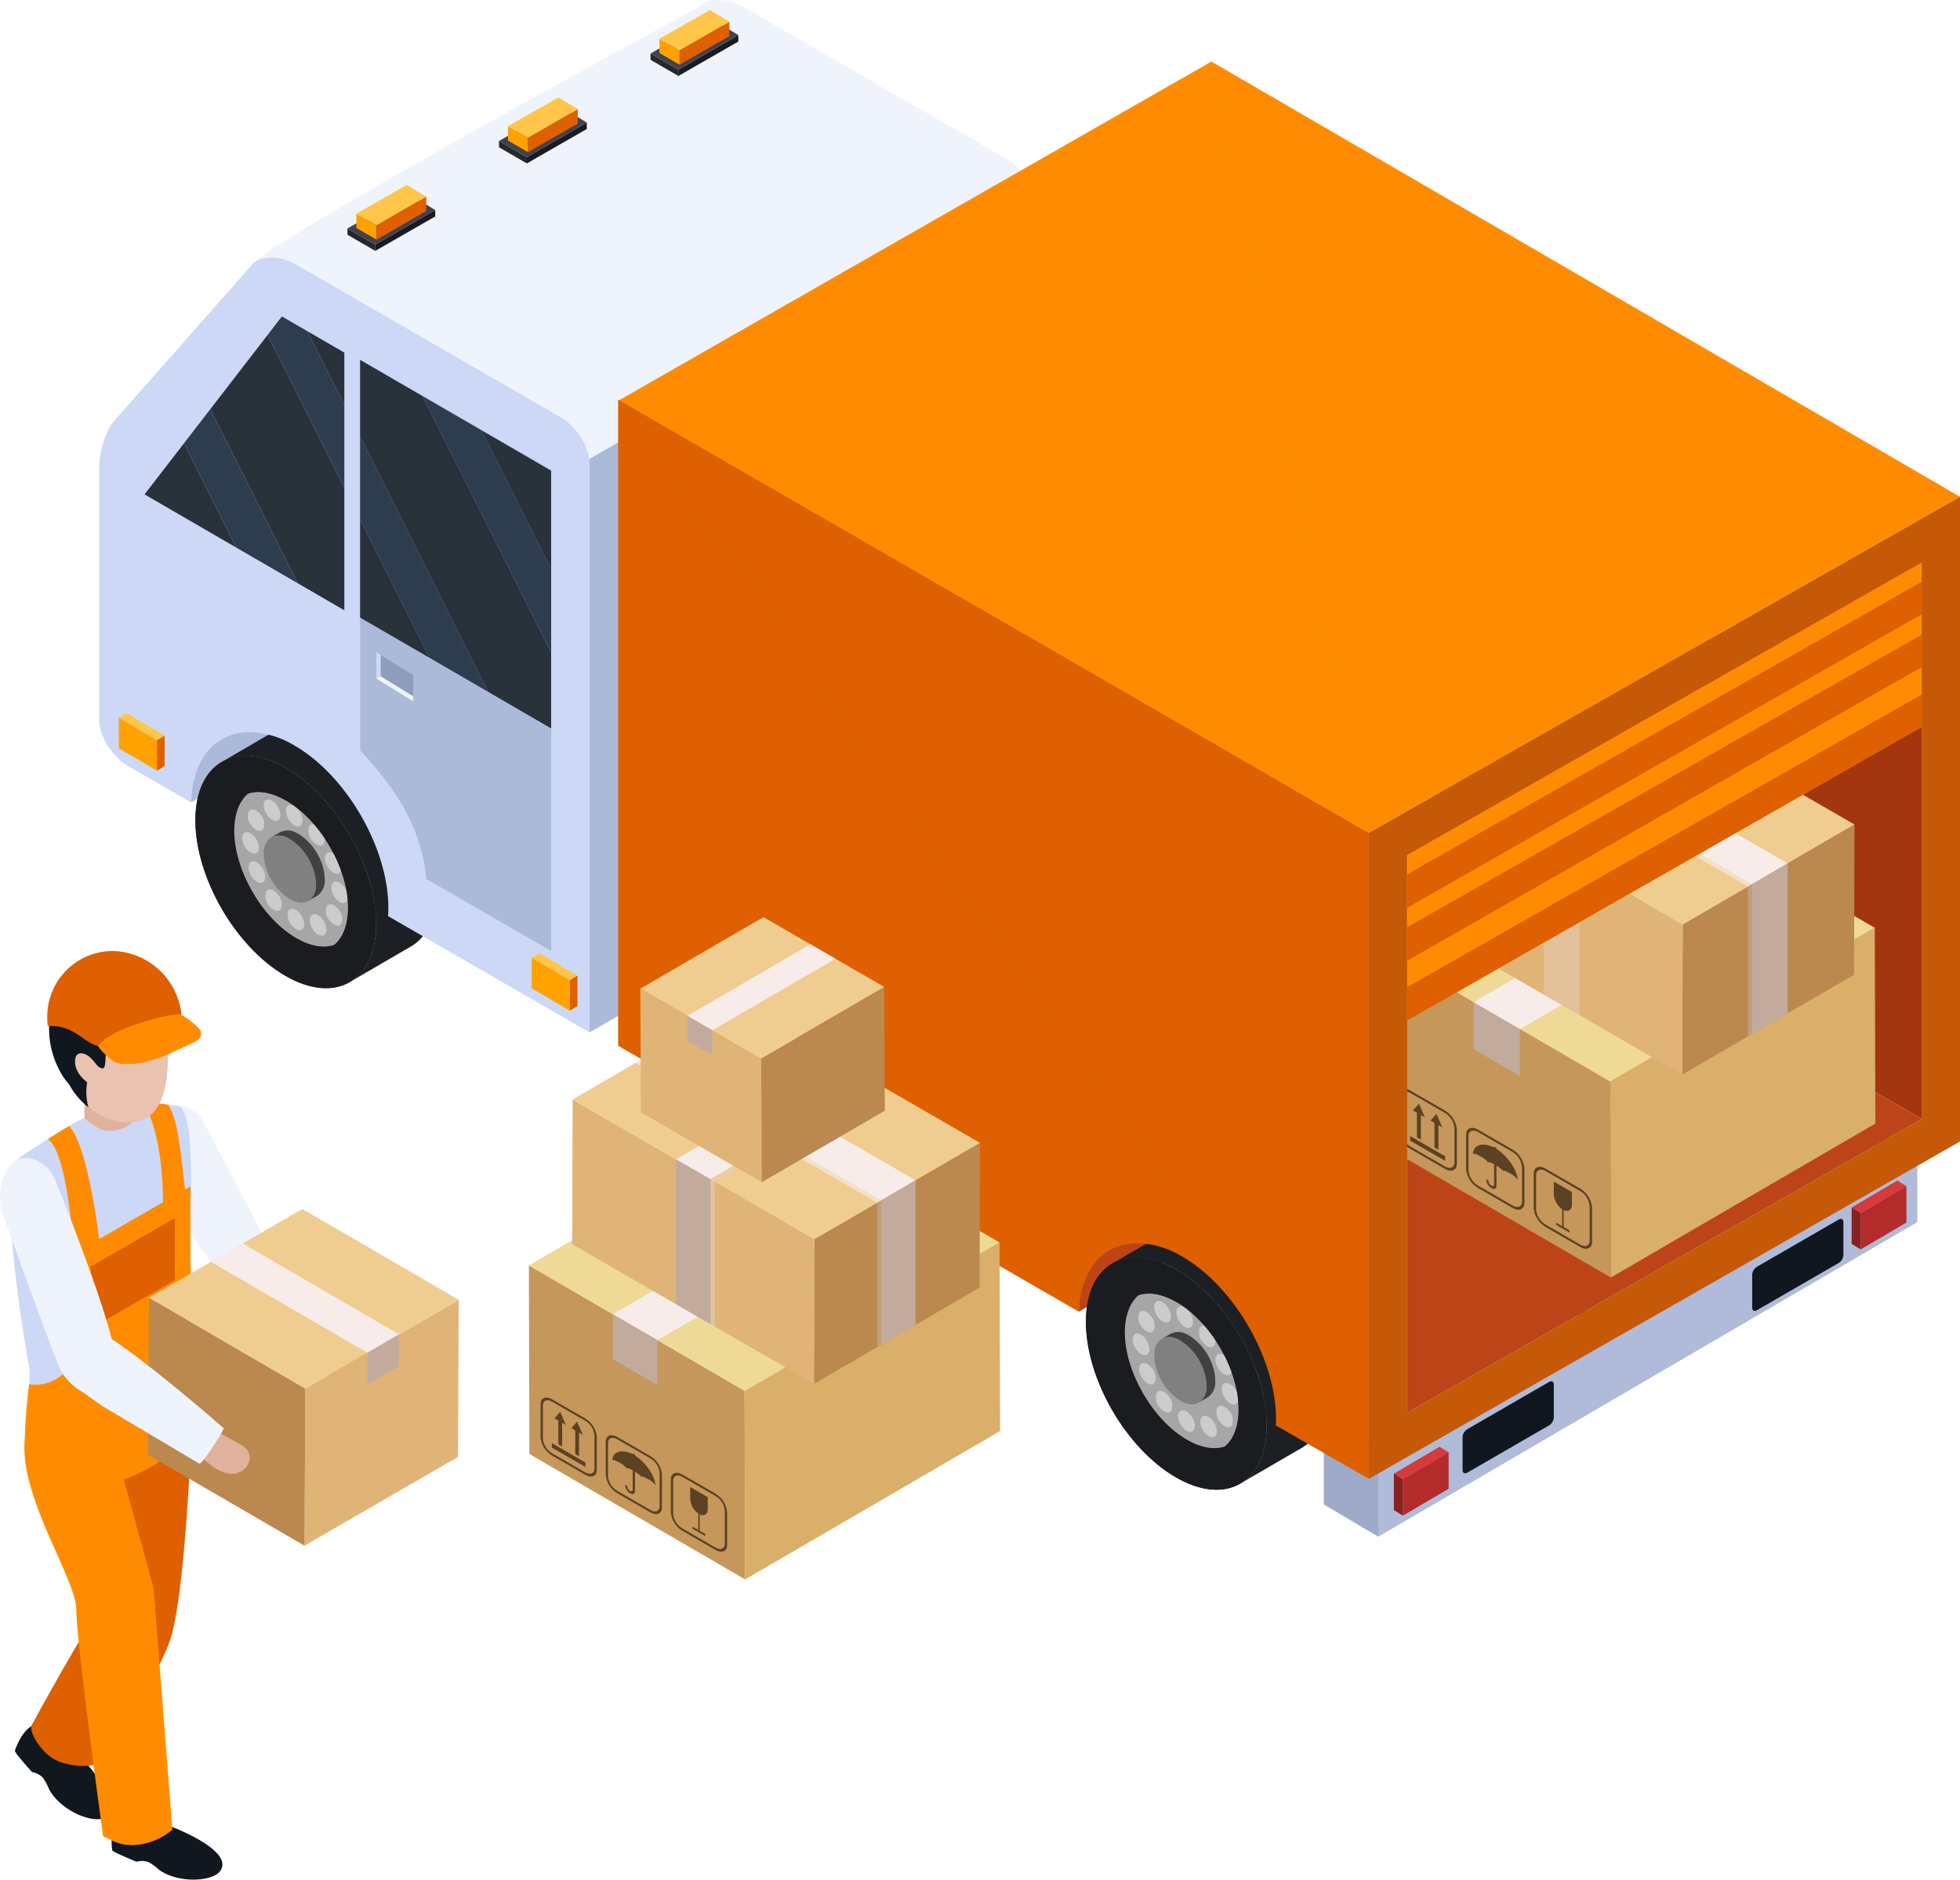<?xml version="1.0" encoding="UTF-8"?> <svg xmlns="http://www.w3.org/2000/svg" xmlns:xlink="http://www.w3.org/1999/xlink" id="service_04" width="320" height="306.88" viewBox="0 0 320 306.88"><defs><clipPath id="clip-path"><rect id="長方形_1993" data-name="長方形 1993" width="320" height="306.88" fill="none"></rect></clipPath><clipPath id="clip-path-3"><rect id="長方形_1951" data-name="長方形 1951" width="50.717" height="54.975" fill="none"></rect></clipPath><clipPath id="clip-path-5"><rect id="長方形_1947" data-name="長方形 1947" width="25.184" height="40.142" fill="none"></rect></clipPath><clipPath id="clip-path-6"><rect id="長方形_1948" data-name="長方形 1948" width="25.664" height="40.488" fill="none"></rect></clipPath><clipPath id="clip-path-7"><rect id="長方形_1949" data-name="長方形 1949" width="50.586" height="29.32" fill="none"></rect></clipPath><clipPath id="clip-path-8"><rect id="長方形_1956" data-name="長方形 1956" width="79.834" height="78.338" fill="none"></rect></clipPath><clipPath id="clip-path-10"><rect id="長方形_1952" data-name="長方形 1952" width="36.646" height="53.206" fill="none"></rect></clipPath><clipPath id="clip-path-11"><rect id="長方形_1953" data-name="長方形 1953" width="43.278" height="57.095" fill="none"></rect></clipPath><clipPath id="clip-path-12"><rect id="長方形_1954" data-name="長方形 1954" width="79.744" height="46.376" fill="none"></rect></clipPath><clipPath id="clip-path-13"><rect id="長方形_1961" data-name="長方形 1961" width="69.087" height="64.481" fill="none"></rect></clipPath><clipPath id="clip-path-15"><rect id="長方形_1957" data-name="長方形 1957" width="28.122" height="40.83" fill="none"></rect></clipPath><clipPath id="clip-path-16"><rect id="長方形_1958" data-name="長方形 1958" width="41.035" height="48.178" fill="none"></rect></clipPath><clipPath id="clip-path-17"><rect id="長方形_1959" data-name="長方形 1959" width="69.018" height="39.954" fill="none"></rect></clipPath><clipPath id="clip-path-18"><rect id="長方形_1962" data-name="長方形 1962" width="33.97" height="19.612" fill="none"></rect></clipPath><clipPath id="clip-path-19"><rect id="長方形_1963" data-name="長方形 1963" width="5.825" height="27.93" fill="none"></rect></clipPath><clipPath id="clip-path-20"><rect id="長方形_1964" data-name="長方形 1964" width="46.769" height="27.025" fill="none"></rect></clipPath><clipPath id="clip-path-21"><rect id="長方形_1965" data-name="長方形 1965" width="5.792" height="27.855" fill="none"></rect></clipPath><clipPath id="clip-path-22"><rect id="長方形_1970" data-name="長方形 1970" width="41.429" height="44.907" fill="none"></rect></clipPath><clipPath id="clip-path-24"><rect id="長方形_1966" data-name="長方形 1966" width="20.571" height="32.791" fill="none"></rect></clipPath><clipPath id="clip-path-25"><rect id="長方形_1967" data-name="長方形 1967" width="20.966" height="33.074" fill="none"></rect></clipPath><clipPath id="clip-path-26"><rect id="長方形_1968" data-name="長方形 1968" width="41.322" height="23.95" fill="none"></rect></clipPath><clipPath id="clip-path-27"><rect id="長方形_1971" data-name="長方形 1971" width="122.572" height="125.93" fill="none"></rect></clipPath><clipPath id="clip-path-28"><rect id="長方形_1972" data-name="長方形 1972" width="122.559" height="176.186" fill="none"></rect></clipPath><clipPath id="clip-path-29"><rect id="長方形_1977" data-name="長方形 1977" width="76.933" height="75.492" fill="none"></rect></clipPath><clipPath id="clip-path-31"><rect id="長方形_1973" data-name="長方形 1973" width="35.315" height="51.273" fill="none"></rect></clipPath><clipPath id="clip-path-32"><rect id="長方形_1974" data-name="長方形 1974" width="41.706" height="55.02" fill="none"></rect></clipPath><clipPath id="clip-path-33"><rect id="長方形_1975" data-name="長方形 1975" width="76.846" height="44.691" fill="none"></rect></clipPath><clipPath id="clip-path-34"><rect id="長方形_1982" data-name="長方形 1982" width="66.578" height="62.138" fill="none"></rect></clipPath><clipPath id="clip-path-36"><rect id="長方形_1978" data-name="長方形 1978" width="27.099" height="39.347" fill="none"></rect></clipPath><clipPath id="clip-path-37"><rect id="長方形_1979" data-name="長方形 1979" width="39.545" height="46.427" fill="none"></rect></clipPath><clipPath id="clip-path-38"><rect id="長方形_1980" data-name="長方形 1980" width="66.511" height="38.502" fill="none"></rect></clipPath><clipPath id="clip-path-39"><rect id="長方形_1983" data-name="長方形 1983" width="32.735" height="18.9" fill="none"></rect></clipPath><clipPath id="clip-path-40"><rect id="長方形_1984" data-name="長方形 1984" width="5.614" height="26.915" fill="none"></rect></clipPath><clipPath id="clip-path-41"><rect id="長方形_1985" data-name="長方形 1985" width="45.071" height="26.044" fill="none"></rect></clipPath><clipPath id="clip-path-42"><rect id="長方形_1986" data-name="長方形 1986" width="5.582" height="26.843" fill="none"></rect></clipPath><clipPath id="clip-path-43"><rect id="長方形_1991" data-name="長方形 1991" width="39.924" height="43.276" fill="none"></rect></clipPath><clipPath id="clip-path-45"><rect id="長方形_1987" data-name="長方形 1987" width="19.825" height="31.599" fill="none"></rect></clipPath><clipPath id="clip-path-46"><rect id="長方形_1988" data-name="長方形 1988" width="20.203" height="31.872" fill="none"></rect></clipPath><clipPath id="clip-path-47"><rect id="長方形_1989" data-name="長方形 1989" width="39.82" height="23.08" fill="none"></rect></clipPath></defs><g id="グループ_413" data-name="グループ 413" clip-path="url(#clip-path)"><g id="グループ_412" data-name="グループ 412" transform="translate(0 0)"><g id="グループ_411" data-name="グループ 411" clip-path="url(#clip-path)"><path id="パス_1169" data-name="パス 1169" d="M33.143,97.187c1.182,2.157-.226,3.7-2.367,4.871s-5.379-.682-5.379-.682L8.436,77.009c-1.293-2.373,2.945-4.748,5.289-6.038a4.856,4.856,0,0,1,6.6,1.965Z" transform="translate(12.825 110.13)" fill="#eff3fc"></path><path id="パス_1170" data-name="パス 1170" d="M8.187,110.506S3.477,107,.951,114.225c-.11.308,2.821,3.511,2.821,3.511a3.2,3.2,0,0,1,1.752.911A9.117,9.117,0,0,1,6.563,120.6c1.993,3.545,7.2,5.566,9.023,4.566,2.619-1.436-.413-5.969-3.357-9.357a36.663,36.663,0,0,1-4.042-5.3" transform="translate(1.483 171.602)" fill="#10171e"></path><path id="パス_1171" data-name="パス 1171" d="M5.517,147.786c1.783,1.144,6.071,1.77,7.7.59,0,0,10.006-14.294,11.755-20.912,2.226-8.41,3.116-31.551,3.116-31.551s-12.755-9.631-14.676-6.12c-4.358,7.962,2.293,30.62.623,32.482C11.267,125.366,1.99,142.5,1.99,142.5c-.139,1.418,1.6,4.055,3.527,5.289" transform="translate(3.102 139.314)" fill="#de6000"></path><path id="パス_1172" data-name="パス 1172" d="M29.8,90.952c-.428,4.209-.785,9.067-.787,13.951-.005,3.573.205,6.63.449,9.308L3.581,118.142l.226-4.2s-5.945-31.685-1.441-35c.4-.3,2.314-1.549,4.366-2.85,1.2-.759,2.444-1.531,3.473-2.139a19.617,19.617,0,0,1,2.029-1.1c1.972-1.17,5.887-1.034,9.5-2.26.287-.092.575-.2.859-.315a15.125,15.125,0,0,1,3.737.172c1.872.287,1.439.113,1.872.287,2.278.923,2.193,14.34,1.6,20.214" transform="translate(1.064 109.897)" fill="#ccd8f5"></path><path id="パス_1173" data-name="パス 1173" d="M8.4,75.688a8.912,8.912,0,0,1-3.029-1.957v-4.04l8.28-.169s.013,3.2-.154,4.258c-.2,1.275-2.978,2.475-5.1,1.908" transform="translate(8.405 108.797)" fill="#e0b29d"></path><path id="パス_1174" data-name="パス 1174" d="M28.65,99.77c.028-1.488.01-3.019-.041-4.558V83.806l-.859.5c-.8-6.594-1.236-11.876-2.827-13.853a15.016,15.016,0,0,0-3.74-.172c-.282.113,2.875,3.929,2.962,16.105L13.725,92.4c-.48-3.732-2.224-15.815-4.932-18.447-1.026.605-2.273,1.38-3.473,2.139,2.5,1.536,3.735,11.252,4.3,18.675l-1.652.954-.205,18.765a6.9,6.9,0,0,1-5.486,1.636s-1.175,9.085-.48,12.66c.675,3.429,1.86,6.5,13.507,3.6a25.473,25.473,0,0,0,13.776-8.7c.1-4.527-.6-14.594-.433-23.908" transform="translate(2.473 109.897)" fill="#ff8c00"></path><path id="パス_1175" data-name="パス 1175" d="M4.318,74.488c.39,1.893,2.668,6.561,3.963,7.72,2.36,2.1,7.046,3.178,9.557,1.306,3.347-2.5,3.288-8.523,3-14.641s-5.014-7.051-8.859-4.253-8.893,3.865-7.656,9.867" transform="translate(6.46 98.77)" fill="#e9c2b0"></path><path id="パス_1176" data-name="パス 1176" d="M3.246,70.3A10.036,10.036,0,0,1,7.391,63.4a9.7,9.7,0,0,1,2.344-1.247,12.169,12.169,0,0,1,9.105.069c3.014,1.036,5.476,3.9,5.063,7.323-.277,2.244-2.927,2.3-4.584,1.854a15.449,15.449,0,0,0-3.363-.777,3.443,3.443,0,0,0-2.208,1.149c-2.226,1.972-.7,7.077-2.021,6.687-.631-.18-.9-.7-1.536-1.424-.736-.836-1.908-1.393-2.529-.7-.436.49-.659,2.662,1.708,4.409a9.126,9.126,0,0,0,.2,4.083,11.974,11.974,0,0,1-2.886-3.26c-.115-.185-.228-.374-.339-.567a9.266,9.266,0,0,1-1.331-1.878A14.545,14.545,0,0,1,3.246,70.3" transform="translate(4.867 95.948)" fill="#10171e"></path><path id="パス_1177" data-name="パス 1177" d="M17.67,76.049a14.975,14.975,0,0,0,6.379-2.039c.236-.885.926-1.354.926-2.314A11.586,11.586,0,0,0,13.718,60.534,10.708,10.708,0,0,0,3.009,71.243,10.481,10.481,0,0,0,3.091,72.8c4.217-.262,5.661,2.573,8.2,3.265,2.249.613,3.906.169,6.379-.021" transform="translate(4.709 94.731)" fill="#de6000"></path><path id="パス_1178" data-name="パス 1178" d="M10.07,72.628a10.663,10.663,0,0,0,2.968-.118,21.164,21.164,0,0,0,5.553-1.844c1.282-.6,2.644-1.149,3.876-1.857a1.219,1.219,0,0,0,.3-1.87,11.74,11.74,0,0,0-2.9-2.308c-.98-.477-11.6,2.031-13.625,5.12a10.172,10.172,0,0,0,2.778,2.629,5.651,5.651,0,0,0,1.052.249" transform="translate(9.759 101.051)" fill="#ff8c00"></path><path id="パス_1179" data-name="パス 1179" d="M19.509,87.671,5.774,95.6V85.46l13.735-7.931Z" transform="translate(9.035 121.327)" fill="#de6000"></path><path id="パス_1180" data-name="パス 1180" d="M22.133,91.077c-.177-1.793,1.606-4,2.452-4.514a21.43,21.43,0,0,1,3.334,1.231c1.942.9,4,2.183,4.548,3.668,1.162,3.163-.1,3.811-1.539,4.1-2.167.436-6.238-4.778-8.8-4.484" transform="translate(34.618 135.465)" fill="#e0b29d"></path><path id="パス_1181" data-name="パス 1181" d="M15.293,86.677a4.8,4.8,0,0,0,.523.523L34.6,102.349c.341.29,4.786-4.84,4.591-5,0,0-11.175-13.12-17.8-16.769-2.113-1.164-4.578-1.331-6.117.5a4.356,4.356,0,0,0,.023,5.6" transform="translate(22.319 124.726)" fill="#f90"></path><path id="パス_1182" data-name="パス 1182" d="M22.8,88.46c-.036-.013.008-.11-.054-.036a10.5,10.5,0,0,0,.272,4.784c.115.416.39,1.4,1,1.085s.726-1.877.885-2.46a4.352,4.352,0,0,0-.154-2.75c-.09-.262-.631-1.185-.941-.787Z" transform="translate(35.335 138.023)" fill="#e0b29d"></path><path id="パス_1183" data-name="パス 1183" d="M12.014,115.311s-5.668-1.085-4.822,6.389c.031.313,4,1.9,4,1.9a3.15,3.15,0,0,1,1.937.056,8.239,8.239,0,0,1,1.747,1.285c3.283,2.288,8.767,1.844,9.954.18,1.7-2.393-2.921-5.109-6.969-6.848a36.134,36.134,0,0,1-5.851-2.962" transform="translate(11.119 180.366)" fill="#10171e"></path><path id="パス_1184" data-name="パス 1184" d="M19.21,160.445c-2.275-.049-3.029-.6-4.809-1.475,0,0-4.319-31.123-4.378-37.048-.054-5.62-11.9-22-7.484-31.059,1.734-3.565,13.843,4.76,13.843,4.76l6.271,22.912,3.057,39.379a10.5,10.5,0,0,1-6.5,2.529" transform="translate(2.431 140.806)" fill="#ff8c00"></path><g id="グループ_290" data-name="グループ 290" transform="translate(24.183 197.387)"><g id="グループ_289" data-name="グループ 289"><g id="グループ_288" data-name="グループ 288" clip-path="url(#clip-path-3)"><g id="グループ_287" data-name="グループ 287" style="isolation: isolate"><g id="グループ_286" data-name="グループ 286"><g id="グループ_285" data-name="グループ 285" clip-path="url(#clip-path-3)"><g id="グループ_278" data-name="グループ 278" transform="translate(25.533 14.833)"><g id="グループ_277" data-name="グループ 277"><g id="グループ_276" data-name="グループ 276" clip-path="url(#clip-path-5)"><path id="パス_1185" data-name="パス 1185" d="M44.567,82.739l-.131,25.654L19.382,122.88l.133-25.654Z" transform="translate(-19.383 -82.739)" fill="#e0b477"></path></g></g></g><g id="グループ_281" data-name="グループ 281" transform="translate(0 14.486)"><g id="グループ_280" data-name="グループ 280"><g id="グループ_279" data-name="グループ 279" clip-path="url(#clip-path-6)"><path id="パス_1186" data-name="パス 1186" d="M35.093,97.437l-.131,25.654L9.428,108.259,9.559,82.6Z" transform="translate(-9.428 -82.604)" fill="#bb884f"></path></g></g></g><g id="グループ_284" data-name="グループ 284" transform="translate(0.131)"><g id="グループ_283" data-name="グループ 283"><g id="グループ_282" data-name="グループ 282" clip-path="url(#clip-path-7)"><path id="パス_1187" data-name="パス 1187" d="M60.065,91.789,35.013,106.276,9.479,91.443,34.531,76.956Z" transform="translate(-9.479 -76.956)" fill="#efcd90"></path></g></g></g></g></g></g></g></g></g><path id="パス_1188" data-name="パス 1188" d="M18.609,79.154l-5.184,3L38.957,96.985l5.184-3Z" transform="translate(21.01 123.87)" fill="#f7ecea"></path><path id="パス_1189" data-name="パス 1189" d="M23.39,87.933l5.173-3-.01,5.225L23.38,93.135Z" transform="translate(36.588 132.92)" fill="#c2ab9d"></path><path id="パス_1190" data-name="パス 1190" d="M18.639,105.2c.372,2.38,2.039,5.309-.205,6.13l-2.175.877c-3.039.941-6.058-2.934-6.6-4.307C7.2,101.741.581,83.166.581,83.166-.847,79.975.522,74.74,2.91,73.947c2.824-.936,5.338,1.152,6.233,3.645,0,0,8.441,20.861,9.5,27.609" transform="translate(0.001 115.365)" fill="#eff3fc"></path><path id="パス_1191" data-name="パス 1191" d="M13.8,90.4l-.041.026a4.671,4.671,0,0,0-.864.826.587.587,0,0,0-.056.069,2.818,2.818,0,0,0-.231.318,4.81,4.81,0,0,0-.662,1.449,2.983,2.983,0,0,0-.077.5c.546.634.531.928,1.108,1.518.267.254.523.518.777.754.836.811,1.577,1.465,1.985,1.788a6.881,6.881,0,0,0,3.232,1.5A3.133,3.133,0,0,0,21.667,98a2.519,2.519,0,0,0,.446-.944,2.284,2.284,0,0,0-.395-1.888,3.82,3.82,0,0,0-1.108-.841c-1-.569-2.283-1.275-3.586-2.031-.362-.2-.721-.4-1.07-.6-.97-.575-1.323-.787-2.152-1.285" transform="translate(18.579 141.474)" fill="#e0b29d"></path><path id="パス_1192" data-name="パス 1192" d="M5.7,93.757c.18.172,4.081,2.96,4.286,3.1l15.838,9.4c.374.254,4.165-5.653,3.958-5.794,0,0-12.068-10.644-19.442-15.341-2.034-1.3-4,1.634-5.34,3.619a3.654,3.654,0,0,0,.7,5.012" transform="translate(6.727 132.716)" fill="#eff3fc"></path><path id="パス_1193" data-name="パス 1193" d="M87.733,138.036,175.707,86.7V72.1L87.733,123.385Z" transform="translate(137.296 112.826)" fill="#afbbd8"></path><path id="パス_1194" data-name="パス 1194" d="M93.146,95.293l-8.872-5.245V104.7l8.872,5.245Z" transform="translate(131.882 140.918)" fill="#9eaac8"></path><path id="パス_1195" data-name="パス 1195" d="M173.977,72.094,93.143,119.132,87.844,116l-3.57,2.147,8.872,5.245,84.4-49.149Z" transform="translate(131.882 112.821)" fill="#ccd8f5"></path><path id="パス_1196" data-name="パス 1196" d="M87.733,138.036,175.707,86.7V72.1L87.733,123.385Z" transform="translate(137.296 112.826)" fill="#afbbd8"></path><path id="パス_1197" data-name="パス 1197" d="M93.146,95.293l-8.872-5.245V104.7l8.872,5.245Z" transform="translate(131.882 140.918)" fill="#9eaac8"></path><path id="パス_1198" data-name="パス 1198" d="M173.977,72.094,93.143,119.132,87.844,116l-3.57,2.147,8.872,5.245,84.4-49.149Z" transform="translate(131.882 112.821)" fill="#ccd8f5"></path><path id="パス_1199" data-name="パス 1199" d="M68.674,79.4,83.12,70.865V94.719L68.674,103.26Z" transform="translate(107.47 110.899)" fill="#bd4417"></path><path id="パス_1200" data-name="パス 1200" d="M12.168,46.99l14.446-8.539V62.3L12.168,70.846Z" transform="translate(19.042 60.173)" fill="#acbad9"></path><path id="パス_1201" data-name="パス 1201" d="M24.1,46.846c2.419-1.408,5.681-1.367,9.3.392.392.192.787.4,1.19.634,5.266,3.039,9.872,8.875,12.471,15.151a27.292,27.292,0,0,1,2.229,10.311c-.013,4.648-1.657,7.915-4.3,9.457l-9.985,5.8c2.644-1.542,4.286-4.809,4.3-9.459a27.379,27.379,0,0,0-2.231-10.314c-2.6-6.271-7.2-12.109-12.468-15.146-.4-.231-.8-.439-1.19-.631-3.622-1.76-6.884-1.8-9.3-.4Z" transform="translate(22.087 71.751)" fill="#1c2024"></path><path id="パス_1202" data-name="パス 1202" d="M27.231,50.136c-8.146-4.7-14.769-.929-14.794,8.431s6.553,20.755,14.7,25.457,14.769.929,14.8-8.428-6.559-20.758-14.7-25.459" transform="translate(19.461 75.294)" fill="#1d2a36"></path><path id="パス_1203" data-name="パス 1203" d="M14.216,57.588c0,6.476,4.522,14.323,10.142,17.577,3.222,1.849,6.1,1.816,7.982.205,1.406-1.2,2.229-3.255,2.229-6.03C34.6,62.9,30.044,55.018,24.427,51.8c-2.332-1.336-4.455-1.68-6.169-1.131-2.465.685-4.006,3.152-4.042,6.92" transform="translate(22.247 78.899)" fill="#ccc"></path><path id="パス_1204" data-name="パス 1204" d="M14.911,56.7c0,6.441,4.522,14.32,10.142,17.575,2.329,1.336,4.489,1.68,6.2,1.1,1.4-1.2,2.226-3.255,2.226-6.03C33.514,62.9,28.957,55.018,23.339,51.8c-2.329-1.336-4.455-1.68-6.166-1.131-1.406,1.2-2.229,3.255-2.262,6.03" transform="translate(23.335 78.899)" fill="#a6a6a6"></path><path id="パス_1205" data-name="パス 1205" d="M18.194,52.2a3.011,3.011,0,0,0,1.362,2.362c.757.436,1.365.082,1.365-.787a3,3,0,0,0-1.365-2.362c-.749-.431-1.362-.08-1.362.787" transform="translate(28.472 80.168)" fill="#ccc"></path><path id="パス_1206" data-name="パス 1206" d="M19.806,52.751a2.307,2.307,0,0,0,.5,2.439c.651.811,1.485,1.034,1.86.5a2.3,2.3,0,0,0-.5-2.439c-.651-.808-1.485-1.034-1.857-.5" transform="translate(30.705 82.095)" fill="#ccc"></path><path id="パス_1207" data-name="パス 1207" d="M21.361,54.25c-.651.056-.875.89-.5,1.86s1.213,1.711,1.865,1.652.875-.89.5-1.862-1.216-1.708-1.865-1.649" transform="translate(32.361 84.892)" fill="#ccc"></path><path id="パス_1208" data-name="パス 1208" d="M22.452,56.3c-.752-.436-1.365-.085-1.365.785a3.014,3.014,0,0,0,1.365,2.362c.749.433,1.365.085,1.365-.787a3.014,3.014,0,0,0-1.365-2.36" transform="translate(33 87.808)" fill="#ccc"></path><path id="パス_1209" data-name="パス 1209" d="M22.778,58.344c-.651-.811-1.485-1.034-1.862-.5a2.312,2.312,0,0,0,.5,2.437c.651.811,1.485,1.039,1.86.5a2.3,2.3,0,0,0-.5-2.439" transform="translate(32.447 90.068)" fill="#ccc"></path><path id="パス_1210" data-name="パス 1210" d="M22.261,59.843c-.38-.972-1.211-1.708-1.867-1.652s-.87.89-.5,1.862,1.218,1.713,1.867,1.652.875-.893.5-1.862" transform="translate(30.853 91.06)" fill="#ccc"></path><path id="パス_1211" data-name="パス 1211" d="M21.033,60.395a3.016,3.016,0,0,0-1.365-2.365c-.752-.436-1.365-.082-1.365.79a3.024,3.024,0,0,0,1.365,2.36c.754.433,1.365.082,1.365-.785" transform="translate(28.644 90.52)" fill="#ccc"></path><path id="パス_1212" data-name="パス 1212" d="M19.425,59.844a2.318,2.318,0,0,0-.5-2.439c-.651-.811-1.483-1.036-1.86-.5a2.3,2.3,0,0,0,.5,2.439c.659.811,1.488,1.031,1.867.5" transform="translate(26.413 88.596)" fill="#ccc"></path><path id="パス_1213" data-name="パス 1213" d="M17.869,58.344c.649-.059.877-.89.5-1.862s-1.211-1.708-1.86-1.652-.877.893-.5,1.862,1.216,1.711,1.867,1.652" transform="translate(24.757 85.8)" fill="#ccc"></path><path id="パス_1214" data-name="パス 1214" d="M16.78,56.3c.749.436,1.362.082,1.362-.787a3.026,3.026,0,0,0-1.362-2.36c-.757-.436-1.367-.082-1.367.787A3.01,3.01,0,0,0,16.78,56.3" transform="translate(24.12 82.882)" fill="#ccc"></path><path id="パス_1215" data-name="パス 1215" d="M16.442,54.247c.659.813,1.488,1.036,1.867.5a2.308,2.308,0,0,0-.5-2.437c-.649-.813-1.483-1.036-1.857-.5a2.3,2.3,0,0,0,.492,2.437" transform="translate(24.671 80.622)" fill="#ccc"></path><path id="パス_1216" data-name="パス 1216" d="M16.964,52.752c.377.97,1.216,1.711,1.867,1.654s.877-.9.5-1.865-1.208-1.711-1.86-1.654-.877.893-.5,1.865" transform="translate(26.263 79.629)" fill="#ccc"></path><path id="パス_1217" data-name="パス 1217" d="M18.711,53.148a2.829,2.829,0,0,1,2.688.113c.113.056.228.118.344.185a9.234,9.234,0,0,1,3.606,4.378,7.929,7.929,0,0,1,.644,2.978,2.985,2.985,0,0,1-1.244,2.734l-1.441.839a2.979,2.979,0,0,0,1.241-2.732,7.882,7.882,0,0,0-.644-2.98,9.229,9.229,0,0,0-3.6-4.378c-.115-.067-.231-.128-.344-.182a2.821,2.821,0,0,0-2.691-.115Z" transform="translate(27.022 82.723)" fill="#414141"></path><path id="パス_1218" data-name="パス 1218" d="M21.059,53.773c-2.355-1.359-4.268-.267-4.276,2.437a9.36,9.36,0,0,0,4.248,7.359c2.355,1.359,4.268.269,4.278-2.437a9.369,9.369,0,0,0-4.25-7.359" transform="translate(26.264 83.235)" fill="gray"></path><path id="パス_1219" data-name="パス 1219" d="M12.436,58.568c-.023,9.354,6.553,20.755,14.7,25.457s14.769.926,14.8-8.431-6.559-20.758-14.7-25.459-14.766-.926-14.794,8.433M18.784,60.3c.033-2.775.857-4.83,2.262-6.03,1.711-.549,3.837-.205,6.166,1.131,5.617,3.219,10.175,11.1,10.142,17.542,0,2.775-.823,4.83-2.226,6.03-1.713.582-3.873.239-6.2-1.1C23.306,74.625,18.784,66.745,18.784,60.3" transform="translate(19.461 75.293)" fill="#1a1c1f"></path><path id="パス_1220" data-name="パス 1220" d="M80.789,78.772c2.419-1.408,5.681-1.367,9.3.395.392.19.787.4,1.193.631,5.263,3.039,9.87,8.877,12.468,15.151a27.292,27.292,0,0,1,2.229,10.311c-.013,4.648-1.654,7.918-4.3,9.457l-9.985,5.8c2.644-1.539,4.286-4.809,4.3-9.457a27.412,27.412,0,0,0-2.234-10.314c-2.6-6.271-7.2-12.112-12.468-15.146-.4-.231-.8-.441-1.188-.631-3.624-1.762-6.887-1.8-9.306-.4Z" transform="translate(110.795 121.712)" fill="#1c2024"></path><path id="パス_1221" data-name="パス 1221" d="M83.916,82.061c-8.146-4.7-14.769-.926-14.794,8.431s6.553,20.755,14.7,25.459,14.769.926,14.8-8.431-6.559-20.758-14.7-25.459" transform="translate(108.169 125.254)" fill="#1d2a36"></path><path id="パス_1222" data-name="パス 1222" d="M70.9,89.514c0,6.476,4.522,14.32,10.142,17.577,3.222,1.849,6.1,1.813,7.982.2,1.406-1.2,2.226-3.252,2.226-6.028.036-6.443-4.522-14.323-10.139-17.542-2.332-1.336-4.455-1.68-6.169-1.131-2.465.685-4.009,3.152-4.042,6.92" transform="translate(110.955 128.861)" fill="#ccc"></path><path id="パス_1223" data-name="パス 1223" d="M71.6,88.624c0,6.441,4.522,14.32,10.142,17.575,2.329,1.336,4.486,1.68,6.2,1.1,1.4-1.2,2.226-3.255,2.226-6.03.033-6.441-4.525-14.323-10.142-17.542-2.329-1.336-4.455-1.68-6.169-1.131-1.4,1.2-2.226,3.255-2.26,6.03" transform="translate(112.042 128.861)" fill="#a6a6a6"></path><path id="パス_1224" data-name="パス 1224" d="M74.879,84.126a3.012,3.012,0,0,0,1.362,2.362c.757.436,1.365.082,1.365-.787a3,3,0,0,0-1.365-2.362c-.749-.431-1.362-.079-1.362.787" transform="translate(117.18 130.13)" fill="#ccc"></path><path id="パス_1225" data-name="パス 1225" d="M76.491,84.676a2.307,2.307,0,0,0,.5,2.439c.654.811,1.485,1.034,1.86.5a2.309,2.309,0,0,0-.5-2.442c-.652-.808-1.485-1.034-1.857-.5" transform="translate(119.413 132.055)" fill="#ccc"></path><path id="パス_1226" data-name="パス 1226" d="M78.049,86.175c-.651.056-.88.89-.5,1.86s1.216,1.711,1.865,1.652.877-.89.5-1.862-1.216-1.708-1.862-1.649" transform="translate(121.069 134.852)" fill="#ccc"></path><path id="パス_1227" data-name="パス 1227" d="M79.136,88.223c-.752-.436-1.365-.085-1.365.785a3.014,3.014,0,0,0,1.365,2.362c.752.433,1.365.085,1.365-.787a3.013,3.013,0,0,0-1.365-2.36" transform="translate(121.706 137.77)" fill="#ccc"></path><path id="パス_1228" data-name="パス 1228" d="M79.463,90.269c-.652-.811-1.485-1.034-1.86-.5a2.3,2.3,0,0,0,.5,2.437c.652.811,1.485,1.039,1.86.5a2.3,2.3,0,0,0-.5-2.439" transform="translate(121.155 140.028)" fill="#ccc"></path><path id="パス_1229" data-name="パス 1229" d="M78.946,91.769c-.38-.972-1.211-1.708-1.867-1.652s-.87.89-.5,1.862,1.218,1.713,1.867,1.652.877-.893.5-1.862" transform="translate(119.561 141.021)" fill="#ccc"></path><path id="パス_1230" data-name="パス 1230" d="M77.718,92.321a3.023,3.023,0,0,0-1.365-2.365c-.754-.436-1.365-.082-1.365.79a3.017,3.017,0,0,0,1.365,2.36c.752.433,1.365.082,1.365-.785" transform="translate(117.352 140.482)" fill="#ccc"></path><path id="パス_1231" data-name="パス 1231" d="M76.11,91.769a2.313,2.313,0,0,0-.5-2.439c-.651-.811-1.48-1.036-1.86-.5a2.308,2.308,0,0,0,.5,2.439c.659.811,1.49,1.031,1.867.5" transform="translate(115.121 138.556)" fill="#ccc"></path><path id="パス_1232" data-name="パス 1232" d="M74.554,90.27c.649-.059.877-.89.5-1.862s-1.211-1.708-1.86-1.652-.877.893-.5,1.862,1.216,1.711,1.867,1.652" transform="translate(113.465 135.762)" fill="#ccc"></path><path id="パス_1233" data-name="パス 1233" d="M73.465,88.221c.749.436,1.362.082,1.362-.785a3.026,3.026,0,0,0-1.362-2.362c-.757-.436-1.367-.082-1.367.787a3.01,3.01,0,0,0,1.367,2.36" transform="translate(112.828 132.842)" fill="#ccc"></path><path id="パス_1234" data-name="パス 1234" d="M73.127,86.172c.659.811,1.488,1.039,1.867.5a2.312,2.312,0,0,0-.5-2.439c-.649-.813-1.483-1.036-1.857-.5a2.3,2.3,0,0,0,.492,2.434" transform="translate(113.378 130.584)" fill="#ccc"></path><path id="パス_1235" data-name="パス 1235" d="M73.648,84.678c.38.97,1.216,1.711,1.867,1.654s.877-.9.5-1.865-1.208-1.711-1.86-1.654-.877.893-.5,1.865" transform="translate(114.971 129.591)" fill="#ccc"></path><path id="パス_1236" data-name="パス 1236" d="M75.4,85.074a2.823,2.823,0,0,1,2.688.115c.113.054.228.115.344.182a9.219,9.219,0,0,1,3.606,4.378,7.879,7.879,0,0,1,.644,2.978,2.985,2.985,0,0,1-1.244,2.734l-1.441.839a2.979,2.979,0,0,0,1.241-2.732,7.882,7.882,0,0,0-.644-2.98,9.229,9.229,0,0,0-3.6-4.378c-.115-.067-.231-.128-.344-.182a2.821,2.821,0,0,0-2.691-.115Z" transform="translate(115.729 132.685)" fill="#414141"></path><path id="パス_1237" data-name="パス 1237" d="M77.744,85.7c-2.355-1.359-4.268-.267-4.276,2.437a9.36,9.36,0,0,0,4.248,7.359c2.352,1.359,4.268.269,4.276-2.437A9.36,9.36,0,0,0,77.744,85.7" transform="translate(114.972 133.196)" fill="gray"></path><path id="パス_1238" data-name="パス 1238" d="M69.121,90.492c-.023,9.357,6.553,20.758,14.7,25.459s14.769.926,14.8-8.431-6.559-20.758-14.7-25.459-14.769-.926-14.794,8.431m6.348,1.739c.033-2.775.857-4.83,2.26-6.03,1.713-.549,3.84-.205,6.169,1.131,5.617,3.219,10.175,11.1,10.142,17.542,0,2.775-.823,4.83-2.226,6.03-1.716.582-3.873.239-6.2-1.1-5.62-3.255-10.142-11.134-10.142-17.575" transform="translate(108.169 125.254)" fill="#1a1c1f"></path><path id="パス_1239" data-name="パス 1239" d="M117.18,73.125l3.57-2.147,8.872,5.245-3.57,2.147Z" transform="translate(183.379 111.076)" fill="#afbbd8"></path><path id="パス_1240" data-name="パス 1240" d="M117.18,72.2l3.57-2.147,8.872,5.245-3.57,2.147Z" transform="translate(183.379 109.626)" fill="#ccd8f5"></path><path id="パス_1241" data-name="パス 1241" d="M64.053,75.531l-48-32.218c0-2.629,73-42.2,73-42.2,1.324-1.49,4.54-1.49,7.164.026L130.023,20.66l6.782,3.914,2.537,1.465a10.263,10.263,0,0,1,4.727,6.851L64.82,78.553a7.272,7.272,0,0,1-.767-3.021" transform="translate(25.122 0.001)" fill="#eff3fc"></path><path id="パス_1242" data-name="パス 1242" d="M114.312,12.822a5.531,5.531,0,0,1,.049.672v92.953L41.373,148.5l-2.308-85.53a10.515,10.515,0,0,1-4-4.486Z" transform="translate(54.876 20.065)" fill="#acbad9"></path><path id="パス_1243" data-name="パス 1243" d="M101.106,86.023c-.218.228-.428.462-.641.7v.118a14.6,14.6,0,0,1,1.206-.852v-.536c-.19.19-.38.382-.564.575" transform="translate(157.22 133.72)" fill="#c0c2c1"></path><path id="パス_1244" data-name="パス 1244" d="M101.669,146.941V45.729h-1.2V148.154q.581-.623,1.2-1.213" transform="translate(157.222 71.562)" fill="#bd4417"></path><path id="パス_1245" data-name="パス 1245" d="M170.667,35.819v90.809L91.421,80.874Z" transform="translate(143.066 56.054)" fill="#a3360e"></path><path id="パス_1246" data-name="パス 1246" d="M173.562,99.138v.051L89.571,147.115V56.083l4.745-2.7Z" transform="translate(140.171 83.543)" fill="#bd4417"></path><g id="グループ_305" data-name="グループ 305" transform="translate(226.344 130.239)"><g id="グループ_304" data-name="グループ 304"><g id="グループ_303" data-name="グループ 303" clip-path="url(#clip-path-8)"><g id="グループ_302" data-name="グループ 302" style="isolation: isolate"><g id="グループ_301" data-name="グループ 301"><g id="グループ_300" data-name="グループ 300" clip-path="url(#clip-path-8)"><g id="グループ_293" data-name="グループ 293" transform="translate(0 25.132)"><g id="グループ_292" data-name="グループ 292"><g id="グループ_291" data-name="グループ 291" clip-path="url(#clip-path-10)"><path id="パス_1247" data-name="パス 1247" d="M88.246,60.575l.09,31.962,36.555,21.245-.09-31.964Z" transform="translate(-88.246 -60.575)" fill="#c5975b"></path></g></g></g><g id="グループ_296" data-name="グループ 296" transform="translate(36.556 21.244)"><g id="グループ_295" data-name="グループ 295"><g id="グループ_294" data-name="グループ 294" clip-path="url(#clip-path-11)"><path id="パス_1248" data-name="パス 1248" d="M102.5,84.191l.09,31.962,43.188-25.131-.09-31.962Z" transform="translate(-102.498 -59.059)" fill="#daaf6a"></path></g></g></g><g id="グループ_299" data-name="グループ 299"><g id="グループ_298" data-name="グループ 298"><g id="グループ_297" data-name="グループ 297" clip-path="url(#clip-path-12)"><path id="パス_1249" data-name="パス 1249" d="M88.246,75.908,124.8,97.151,167.989,72.02,131.434,50.777Z" transform="translate(-88.246 -50.776)" fill="#efd996"></path></g></g></g></g></g></g></g></g></g><path id="パス_1250" data-name="パス 1250" d="M136.977,54l7.564,4.4L101.356,83.527l-7.564-4.394Z" transform="translate(146.777 84.505)" fill="#f7ecea"></path><path id="パス_1251" data-name="パス 1251" d="M101.34,68.192,93.791,63.8v7.633l7.549,4.358Z" transform="translate(146.776 99.839)" fill="#c2ab9d"></path><path id="パス_1252" data-name="パス 1252" d="M89.762,72.316v.749l5.712,3.3v-.749Z" transform="translate(140.472 113.169)" fill="#5c4123"></path><path id="パス_1253" data-name="パス 1253" d="M90.583,75.753l.644.372V72.1l.641.369-.962-2.221-.964,1.111.641.369Z" transform="translate(140.752 109.937)" fill="#5c4123"></path><path id="パス_1254" data-name="パス 1254" d="M91.7,76.4l.644.372V72.748l.639.369L92.021,70.9l-.962,1.111.641.369Z" transform="translate(142.5 110.947)" fill="#5c4123"></path><path id="パス_1255" data-name="パス 1255" d="M96.586,82.374l-5.607-3.237a4.065,4.065,0,0,1-1.96-3.093V70.437c0-1.08.877-1.452,1.96-.828l5.607,3.237a4.08,4.08,0,0,1,1.96,3.093v5.607c0,1.08-.88,1.452-1.96.828M90.979,70c-.864-.5-1.567-.2-1.567.662v5.607a3.257,3.257,0,0,0,1.567,2.473l5.607,3.234c.864.5,1.567.2,1.567-.662V75.71a3.253,3.253,0,0,0-1.567-2.47Z" transform="translate(139.308 108.459)" fill="#5c4123"></path><path id="パス_1256" data-name="パス 1256" d="M101.006,78.544a.061.061,0,0,1-.031-.046,3.085,3.085,0,0,0-1.172-.936c-.69-.4-1.17-.541-1.17-.418,0,.015-.015.023-.031.013a.061.061,0,0,1-.031-.046c0-.113-.395-.462-.977-.821v3.093l-.015.367c-.067.377-.405.433-.816.195a1.7,1.7,0,0,1-.831-1.275c0-.113.085-.154.187-.095a.393.393,0,0,1,.185.308.919.919,0,0,0,.459.664c.492.285.444-.321.444-.321v-3.16c-.587-.315-.98-.421-.98-.31,0,.015-.013.023-.031.013a.073.073,0,0,1-.031-.049A3.1,3.1,0,0,0,95,74.787c-.69-.4-1.172-.541-1.172-.418,0,.018-.013.023-.031.01a.06.06,0,0,1-.033-.046c.056-1.39,1.552-1.939,3.373-1.021,0-.1.118-.105.267-.021a.505.505,0,0,1,.267.331c1.819,1.18,3.316,3.458,3.37,4.912,0,.015-.013.021-.031.01" transform="translate(146.727 114.02)" fill="#5c4123"></path><path id="パス_1257" data-name="パス 1257" d="M100.89,84.858l-5.607-3.237a4.068,4.068,0,0,1-1.962-3.093V72.921c0-1.08.88-1.452,1.962-.828l5.607,3.237a4.08,4.08,0,0,1,1.96,3.093V84.03c0,1.08-.88,1.452-1.96.828M95.283,72.487c-.864-.5-1.567-.2-1.567.662v5.607a3.248,3.248,0,0,0,1.567,2.47l5.607,3.237c.864.5,1.565.2,1.565-.662V78.194a3.249,3.249,0,0,0-1.565-2.47Z" transform="translate(146.04 112.346)" fill="#5c4123"></path><path id="パス_1258" data-name="パス 1258" d="M101.869,78.971c-.023.872-.613,1.252-1.365.887v2.765l.964.557v.359L99.3,82.29v-.359l.964.557V79.72A3.352,3.352,0,0,1,98.9,77.26V75.213l2.965,1.713Z" transform="translate(154.777 117.703)" fill="#5c4123"></path><path id="パス_1259" data-name="パス 1259" d="M105.194,87.343l-5.607-3.237a4.068,4.068,0,0,1-1.962-3.093V75.406c0-1.08.88-1.452,1.962-.828l5.607,3.237a4.08,4.08,0,0,1,1.96,3.093v5.607c0,1.08-.88,1.452-1.96.828M99.587,74.972c-.864-.5-1.567-.2-1.567.662v5.607a3.257,3.257,0,0,0,1.567,2.473l5.607,3.234c.862.5,1.567.2,1.567-.662V80.679a3.26,3.26,0,0,0-1.567-2.47Z" transform="translate(152.776 116.235)" fill="#5c4123"></path><g id="グループ_320" data-name="グループ 320" transform="translate(233.687 110.961)"><g id="グループ_319" data-name="グループ 319"><g id="グループ_318" data-name="グループ 318" clip-path="url(#clip-path-13)"><g id="グループ_317" data-name="グループ 317" style="isolation: isolate"><g id="グループ_316" data-name="グループ 316"><g id="グループ_315" data-name="グループ 315" clip-path="url(#clip-path-13)"><g id="グループ_308" data-name="グループ 308" transform="translate(40.965 23.651)"><g id="グループ_307" data-name="グループ 307"><g id="グループ_306" data-name="グループ 306" clip-path="url(#clip-path-15)"><path id="パス_1260" data-name="パス 1260" d="M107.08,93.313l11.414-6.633,5.792-3.365,10.847-6.3.069-24.531-10.916,6.343-.723.423L107.15,68.787Z" transform="translate(-107.079 -52.483)" fill="#bb884f"></path></g></g></g><g id="グループ_311" data-name="グループ 311" transform="translate(0 16.303)"><g id="グループ_310" data-name="グループ 310"><g id="グループ_309" data-name="グループ 309" clip-path="url(#clip-path-16)"><path id="パス_1261" data-name="パス 1261" d="M91.109,74.145,108.7,84.3l5.825,3.363L132.076,97.8l.069-24.528L114.526,63.1,108.7,59.735,91.178,49.617Z" transform="translate(-91.109 -49.618)" fill="#e0b477"></path></g></g></g><g id="グループ_314" data-name="グループ 314" transform="translate(0.069)"><g id="グループ_313" data-name="グループ 313"><g id="グループ_312" data-name="グループ 312" clip-path="url(#clip-path-17)"><path id="パス_1262" data-name="パス 1262" d="M91.136,59.564,108.659,69.68l5.825,3.363L132.1,83.215l28.053-16.3L142.629,56.794,136.8,53.431l-17.616-10.17Z" transform="translate(-91.136 -43.261)" fill="#efcd90"></path></g></g></g></g></g></g></g></g></g><g id="グループ_323" data-name="グループ 323" transform="translate(252.055 121.604)" opacity="0.5" style="mix-blend-mode: multiply;isolation: isolate"><g id="グループ_322" data-name="グループ 322"><g id="グループ_321" data-name="グループ 321" clip-path="url(#clip-path-18)"><path id="パス_1263" data-name="パス 1263" d="M98.27,63.66l5.825,3.363L132.24,50.773l-5.825-3.363Z" transform="translate(-98.27 -47.409)" fill="#e4cdbf"></path></g></g></g><g id="グループ_326" data-name="グループ 326" transform="translate(252.055 137.854)" opacity="0.5" style="mix-blend-mode: multiply;isolation: isolate"><g id="グループ_325" data-name="グループ 325"><g id="グループ_324" data-name="グループ 324" clip-path="url(#clip-path-19)"><path id="パス_1264" data-name="パス 1264" d="M98.27,53.746V78.315l5.825,3.36V57.108Z" transform="translate(-98.27 -53.746)" fill="#e4cdbf"></path></g></g></g><path id="パス_1265" data-name="パス 1265" d="M97.968,63.475l5.825,3.363,28.145-16.249-5.825-3.363Z" transform="translate(153.312 73.906)" fill="#f7ecea"></path><g id="グループ_329" data-name="グループ 329" transform="translate(244.383 117.708)" opacity="0.6" style="mix-blend-mode: multiply;isolation: isolate"><g id="グループ_328" data-name="グループ 328"><g id="グループ_327" data-name="グループ 327" clip-path="url(#clip-path-20)"><path id="パス_1266" data-name="パス 1266" d="M101.084,45.891l-5.8,3.373,40.964,23.651,5.8-3.373Z" transform="translate(-95.279 -45.891)" fill="#f7ecea"></path></g></g></g><g id="グループ_332" data-name="グループ 332" transform="translate(285.361 141.359)" opacity="0.6" style="mix-blend-mode: multiply;isolation: isolate"><g id="グループ_331" data-name="グループ 331"><g id="グループ_330" data-name="グループ 330" clip-path="url(#clip-path-21)"><path id="パス_1267" data-name="パス 1267" d="M111.255,58.485V82.967l5.792-3.365V55.112l-.721.423Z" transform="translate(-111.255 -55.113)" fill="#c2ab9d"></path></g></g></g><path id="パス_1268" data-name="パス 1268" d="M101.359,45.734l-5.8,3.373,40.964,23.654,5.8-3.375Z" transform="translate(149.535 71.57)" fill="#f7ecea"></path><path id="パス_1269" data-name="パス 1269" d="M111.53,58.328V82.81l5.792-3.365V54.955l-.723.423Z" transform="translate(174.536 86)" fill="#c2ab9d"></path><g id="グループ_347" data-name="グループ 347" transform="translate(245.229 96.369)"><g id="グループ_346" data-name="グループ 346"><g id="グループ_345" data-name="グループ 345" clip-path="url(#clip-path-22)"><g id="グループ_344" data-name="グループ 344" style="isolation: isolate"><g id="グループ_343" data-name="グループ 343"><g id="グループ_342" data-name="グループ 342" clip-path="url(#clip-path-22)"><g id="グループ_335" data-name="グループ 335" transform="translate(0 12.116)"><g id="グループ_334" data-name="グループ 334"><g id="グループ_333" data-name="グループ 333" clip-path="url(#clip-path-24)"><path id="パス_1270" data-name="パス 1270" d="M95.609,42.3l.108,20.958,20.463,11.832-.105-20.955Z" transform="translate(-95.609 -42.296)" fill="#e0b477"></path></g></g></g><g id="グループ_338" data-name="グループ 338" transform="translate(20.464 11.833)"><g id="グループ_337" data-name="グループ 337"><g id="グループ_336" data-name="グループ 336" clip-path="url(#clip-path-25)"><path id="パス_1271" data-name="パス 1271" d="M103.587,54.3,103.7,75.26,124.55,63.143l-.105-20.958Z" transform="translate(-103.587 -42.185)" fill="#bb884f"></path></g></g></g><g id="グループ_341" data-name="グループ 341"><g id="グループ_340" data-name="グループ 340"><g id="グループ_339" data-name="グループ 339" clip-path="url(#clip-path-26)"><path id="パス_1272" data-name="パス 1272" d="M95.609,49.688l20.466,11.835L136.93,49.406,116.467,37.572Z" transform="translate(-95.609 -37.572)" fill="#efcd90"></path></g></g></g></g></g></g></g></g></g><path id="パス_1273" data-name="パス 1273" d="M119.569,39.367l4.235,2.45L102.948,53.933l-4.235-2.45Z" transform="translate(154.479 61.606)" fill="#f7ecea"></path><path id="パス_1274" data-name="パス 1274" d="M102.94,46.538l-4.227-2.447.01,4.268,4.227,2.426Z" transform="translate(154.478 68.999)" fill="#c2ab9d"></path><path id="パス_1275" data-name="パス 1275" d="M161.913,129.848l96.521-54.877L136.217,3.918,39.34,59.318Z" transform="translate(61.564 6.132)" fill="#ff8c00"></path><g id="グループ_350" data-name="グループ 350" transform="translate(100.905 10.049)" opacity="0.1" style="mix-blend-mode: screen;isolation: isolate"><g id="グループ_349" data-name="グループ 349"><g id="グループ_348" data-name="グループ 348" clip-path="url(#clip-path-27)"><path id="パス_1276" data-name="パス 1276" d="M161.913,129.848l-25.7-125.93L39.34,59.318Z" transform="translate(-39.34 -3.918)" fill="#ff8c00"></path></g></g></g><path id="パス_1277" data-name="パス 1277" d="M39.346,25.444v105.47l73.07,42.183,2.157,1.244c.239-6.82,3.95-11.191,9.583-11.191a14.712,14.712,0,0,1,7.3,2.2c8.462,4.884,15.323,16.775,15.3,26.5,0,.359-.015.708-.033,1.052l15.184,8.726V96.162Z" transform="translate(61.574 39.818)" fill="#de6000"></path><g id="グループ_353" data-name="グループ 353" transform="translate(100.918 65.262)" opacity="0.1" style="mix-blend-mode: multiply;isolation: isolate"><g id="グループ_352" data-name="グループ 352"><g id="グループ_351" data-name="グループ 351" clip-path="url(#clip-path-28)"><path id="パス_1278" data-name="パス 1278" d="M39.346,25.444v105.47l73.07,42.183,2.157,1.244c.239-6.82,3.95-11.191,9.583-11.191a14.712,14.712,0,0,1,7.3,2.2c8.462,4.884,15.323,16.775,15.3,26.5,0,.359-.015.708-.033,1.052l15.184,8.726v-1.462Z" transform="translate(-39.345 -25.444)" fill="#de6000"></path></g></g></g><path id="パス_1279" data-name="パス 1279" d="M8.714,43.12,31.306,17.512c1.323-1.49,4.54-1.49,7.166.023L72.283,37.057l6.779,3.914L81.6,42.436c2.634,1.524,4.776,4.909,4.776,7.523v92.95L81.6,140.154l-1.949-1.126-5.9-3.409-6.871-3.968-13.4-7.738c.031-.431.046-.877.046-1.331.028-9.729-6.833-21.615-15.295-26.5a14.691,14.691,0,0,0-7.3-2.206c-5.71,0-9.444,4.494-9.585,11.478l-6.151-3.547-4.106-2.373c-2.619-1.511-4.766-4.886-4.766-7.508V50.623c0-2.626,1.08-5.992,2.4-7.5" transform="translate(9.876 25.661)" fill="#ccd8f5"></path><path id="パス_1280" data-name="パス 1280" d="M22.923,22.892V86.659c5.915,6.4,10.1,12.812,10.773,21l20.417,11.791V40.9Z" transform="translate(35.873 35.824)" fill="#acbad9"></path><path id="パス_1281" data-name="パス 1281" d="M23.966,41.536v4.289l5.992,3.693V45.229l-5.989-3.694Z" transform="translate(37.505 65.001)" fill="#8f9cbb"></path><path id="パス_1282" data-name="パス 1282" d="M24.615,45.383V41.926l-.646-.39h0v4.289l5.992,3.693v-.831Z" transform="translate(37.505 65.001)" fill="#eff3fc"></path><path id="パス_1283" data-name="パス 1283" d="M24.615,41.925v3.458l-.649.444,0-4.291Z" transform="translate(37.505 65)" fill="#ccd8f5"></path><path id="パス_1284" data-name="パス 1284" d="M126.8,76.058l-7.456,4.386-1.485-.9,7.461-4.394Z" transform="translate(184.445 117.6)" fill="#d63a3b"></path><path id="パス_1285" data-name="パス 1285" d="M125.9,75.5v5.945l-7.461,4.389V79.888L125.9,75.5Z" transform="translate(185.351 118.155)" fill="#b32b2b"></path><path id="パス_1286" data-name="パス 1286" d="M119.347,77.765v5.946l-1.485-.9V76.86Z" transform="translate(184.445 120.279)" fill="#872220"></path><path id="パス_1287" data-name="パス 1287" d="M97.664,93,90.21,97.389l-1.488-.9,7.461-4.394Z" transform="translate(138.844 144.117)" fill="#d63a3b"></path><path id="パス_1288" data-name="パス 1288" d="M96.763,92.447v5.945L89.3,102.781V96.833l7.456-4.386Z" transform="translate(139.75 144.673)" fill="#b32b2b"></path><path id="パス_1289" data-name="パス 1289" d="M90.208,94.71v5.946l-1.485-.9V93.8Z" transform="translate(138.845 146.797)" fill="#872220"></path><path id="パス_1290" data-name="パス 1290" d="M26.9,25.217,47.892,67.074V53.464L36.525,30.8Z" transform="translate(42.094 39.462)" fill="#2d3c4e"></path><path id="パス_1291" data-name="パス 1291" d="M30.652,27.395,42.017,50.056V33.989Z" transform="translate(47.967 42.871)" fill="#29313b"></path><path id="パス_1292" data-name="パス 1292" d="M22.922,49.1V33.056L34.27,55.679Z" transform="translate(35.872 51.731)" fill="#29313b"></path><path id="パス_1293" data-name="パス 1293" d="M22.922,22.91V35.424l20.9,41.68,10.29,5.969V70.684L33.121,28.827Z" transform="translate(35.872 35.852)" fill="#29313b"></path><path id="パス_1294" data-name="パス 1294" d="M22.922,41.3V27.789l20.9,41.677L34.27,63.924Z" transform="translate(35.872 43.488)" fill="#2d3c4e"></path><path id="パス_1295" data-name="パス 1295" d="M25.615,24.593v8.567L19.556,21.076Z" transform="translate(30.604 32.982)" fill="#29313b"></path><path id="パス_1296" data-name="パス 1296" d="M22.747,21.318,35.272,46.29V66.281l-7.649-4.44L13.385,33.452Z" transform="translate(20.947 33.361)" fill="#29313b"></path><path id="パス_1297" data-name="パス 1297" d="M19.364,20.141l4.137,2.4L29.56,34.622V48.132L17.035,23.16Z" transform="translate(26.659 31.519)" fill="#2d3c4e"></path><path id="パス_1298" data-name="パス 1298" d="M16,26.049,30.241,54.437l-9.985-5.792L11.712,31.609Z" transform="translate(18.328 40.764)" fill="#2d3c4e"></path><path id="パス_1299" data-name="パス 1299" d="M15.64,28.217l8.544,17.034L9.2,36.561Z" transform="translate(14.4 44.157)" fill="#29313b"></path><path id="パス_1300" data-name="パス 1300" d="M87.128,86.5V191.964l96.523-55.077V31.62Zm6.266,3.645,4.745-2.7,79.246-45.055v90.86L93.394,181.176Z" transform="translate(136.349 49.483)" fill="#c55907"></path><path id="パス_1301" data-name="パス 1301" d="M89.571,110.566l83.991-47.928V35.819L94.316,80.874l-4.745,2.7Z" transform="translate(140.172 56.053)" fill="#ff8c00"></path><path id="パス_1302" data-name="パス 1302" d="M89.571,97.431,173.562,49.5V44.212L89.571,91.965Z" transform="translate(140.172 69.188)" fill="#de6000"></path><path id="パス_1303" data-name="パス 1303" d="M89.571,93.622l83.991-47.928V40.4L89.571,88.156Z" transform="translate(140.172 63.226)" fill="#de6000"></path><path id="パス_1304" data-name="パス 1304" d="M89.571,90.255l83.991-47.928V37.036L89.571,84.789Z" transform="translate(140.172 57.958)" fill="#de6000"></path><path id="パス_1305" data-name="パス 1305" d="M107.993,93.814a1.648,1.648,0,0,1-.751,1.3l-13.384,7.733c-.421.239-.759.046-.759-.431V97.054a1.645,1.645,0,0,1,.759-1.3l13.384-7.731c.418-.239.751-.046.751.433Z" transform="translate(145.691 137.593)" fill="#10171e"></path><path id="パス_1306" data-name="パス 1306" d="M126.423,83.478a1.648,1.648,0,0,1-.752,1.3L112.288,92.51c-.418.239-.757.046-.757-.431V86.718a1.649,1.649,0,0,1,.757-1.3l13.384-7.731c.418-.239.752-.046.752.433Z" transform="translate(174.538 121.418)" fill="#10171e"></path><path id="パス_1307" data-name="パス 1307" d="M7.566,46.156l6.228,3.665,1.244-.757L8.8,45.395Z" transform="translate(11.84 71.039)" fill="#ffc64a"></path><path id="パス_1308" data-name="パス 1308" d="M7.564,45.692V50.66L13.8,54.323V49.357L7.569,45.692Z" transform="translate(11.837 71.504)" fill="#ffa200"></path><path id="パス_1309" data-name="パス 1309" d="M9.994,47.58v4.968l1.241-.754V46.826Z" transform="translate(15.64 73.28)" fill="#de6000"></path><path id="パス_1310" data-name="パス 1310" d="M33.845,61.433,40.072,65.1l1.244-.757-6.235-3.67Z" transform="translate(52.964 94.946)" fill="#ffc64a"></path><path id="パス_1311" data-name="パス 1311" d="M33.843,60.968v4.968L40.076,69.6V64.634l-6.228-3.665Z" transform="translate(52.962 95.411)" fill="#ffa200"></path><path id="パス_1312" data-name="パス 1312" d="M36.273,62.857v4.968l1.241-.754V62.1Z" transform="translate(56.765 97.186)" fill="#de6000"></path><path id="パス_1313" data-name="パス 1313" d="M41.41,3.406V4.435l4.54,2.639V6.043Z" transform="translate(64.804 5.331)" fill="#27272e"></path><path id="パス_1314" data-name="パス 1314" d="M52.972,2.234V3.285L43.179,8.908V7.879Z" transform="translate(67.572 3.496)" fill="#1a1a1f"></path><path id="パス_1315" data-name="パス 1315" d="M45.95,9.489,41.41,6.853,51.354,1.2l4.389,2.639Z" transform="translate(64.803 1.885)" fill="#42424d"></path><path id="パス_1316" data-name="パス 1316" d="M41.977,2.466V4.8l3.291,1.911V4.376Z" transform="translate(65.69 3.858)" fill="#ffa200"></path><path id="パス_1317" data-name="パス 1317" d="M51.378,1.383V3.735L43.26,8.4V6.069Z" transform="translate(67.699 2.164)" fill="#de6000"></path><path id="パス_1318" data-name="パス 1318" d="M45.268,7.237,41.977,5.326,50.216.637l3.17,1.913Z" transform="translate(65.691 0.997)" fill="#ffc64a"></path><path id="パス_1319" data-name="パス 1319" d="M31.763,8.973V10l4.54,2.637V11.61Z" transform="translate(49.707 14.043)" fill="#27272e"></path><path id="パス_1320" data-name="パス 1320" d="M43.324,7.8V8.852l-9.79,5.622V13.446Z" transform="translate(52.477 12.208)" fill="#1a1a1f"></path><path id="パス_1321" data-name="パス 1321" d="M36.3,15.056l-4.54-2.637,9.944-5.648,4.386,2.639Z" transform="translate(49.706 10.597)" fill="#42424d"></path><path id="パス_1322" data-name="パス 1322" d="M32.33,8.033v2.334l3.291,1.911V9.943Z" transform="translate(50.594 12.57)" fill="#ffa200"></path><path id="パス_1323" data-name="パス 1323" d="M41.731,6.95V9.3L33.613,13.97V11.636Z" transform="translate(52.602 10.876)" fill="#de6000"></path><path id="パス_1324" data-name="パス 1324" d="M35.621,12.8,32.33,10.893,40.569,6.2l3.17,1.913Z" transform="translate(50.594 9.709)" fill="#ffc64a"></path><path id="パス_1325" data-name="パス 1325" d="M22.116,14.54v1.029l4.54,2.637V17.177Z" transform="translate(34.61 22.755)" fill="#27272e"></path><path id="パス_1326" data-name="パス 1326" d="M33.677,13.368v1.052l-9.79,5.622V19.013Z" transform="translate(37.38 20.919)" fill="#1a1a1f"></path><path id="パス_1327" data-name="パス 1327" d="M26.656,20.623l-4.54-2.637,9.944-5.648,4.386,2.639Z" transform="translate(34.61 19.309)" fill="#42424d"></path><path id="パス_1328" data-name="パス 1328" d="M22.683,13.6v2.334l3.293,1.911V15.508Z" transform="translate(35.497 21.282)" fill="#ffa200"></path><path id="パス_1329" data-name="パス 1329" d="M32.084,12.517v2.352l-8.118,4.668V17.2Z" transform="translate(37.505 19.588)" fill="#de6000"></path><path id="パス_1330" data-name="パス 1330" d="M25.976,18.37l-3.293-1.908,8.241-4.691,3.17,1.913Z" transform="translate(35.496 18.421)" fill="#ffc64a"></path><g id="グループ_368" data-name="グループ 368" transform="translate(86.346 182.378)"><g id="グループ_367" data-name="グループ 367"><g id="グループ_366" data-name="グループ 366" clip-path="url(#clip-path-29)"><g id="グループ_365" data-name="グループ 365" style="isolation: isolate"><g id="グループ_364" data-name="グループ 364"><g id="グループ_363" data-name="グループ 363" clip-path="url(#clip-path-29)"><g id="グループ_356" data-name="グループ 356" transform="translate(0 24.22)"><g id="グループ_355" data-name="グループ 355"><g id="グループ_354" data-name="グループ 354" clip-path="url(#clip-path-31)"><path id="パス_1331" data-name="パス 1331" d="M33.664,80.547l.087,30.8L68.978,131.82l-.087-30.8Z" transform="translate(-33.664 -80.547)" fill="#c5975b"></path></g></g></g><g id="グループ_359" data-name="グループ 359" transform="translate(35.227 20.472)"><g id="グループ_358" data-name="グループ 358"><g id="グループ_357" data-name="グループ 357" clip-path="url(#clip-path-32)"><path id="パス_1332" data-name="パス 1332" d="M47.4,103.3l.087,30.8L89.1,109.886l-.087-30.8Z" transform="translate(-47.398 -79.086)" fill="#daaf6a"></path></g></g></g><g id="グループ_362" data-name="グループ 362"><g id="グループ_361" data-name="グループ 361"><g id="グループ_360" data-name="グループ 360" clip-path="url(#clip-path-33)"><path id="パス_1333" data-name="パス 1333" d="M33.664,95.325,68.891,115.8l41.618-24.218L75.283,71.1Z" transform="translate(-33.664 -71.105)" fill="#efd996"></path></g></g></g></g></g></g></g></g></g><path id="パス_1334" data-name="パス 1334" d="M80.626,74.21l7.29,4.237L46.3,102.665l-7.29-4.235Z" transform="translate(61.044 116.133)" fill="#f7ecea"></path><path id="パス_1335" data-name="パス 1335" d="M46.283,87.887l-7.274-4.235v7.356l7.274,4.2Z" transform="translate(61.045 130.91)" fill="#c2ab9d"></path><path id="パス_1336" data-name="パス 1336" d="M35.126,91.861v.723l5.5,3.175v-.721Z" transform="translate(54.969 143.756)" fill="#5c4123"></path><path id="パス_1337" data-name="パス 1337" d="M35.916,95.173l.621.356V91.657l.616.357-.926-2.142-.929,1.07.618.357Z" transform="translate(55.239 140.642)" fill="#5c4123"></path><path id="パス_1338" data-name="パス 1338" d="M36.993,95.795l.621.357V92.278l.616.357L37.3,90.493l-.929,1.07.618.357Z" transform="translate(56.924 141.614)" fill="#5c4123"></path><path id="パス_1339" data-name="パス 1339" d="M41.7,101.554l-5.4-3.119a3.93,3.93,0,0,1-1.89-2.98v-5.4c0-1.041.849-1.4,1.89-.8l5.4,3.119a3.923,3.923,0,0,1,1.89,2.98v5.4c0,1.044-.846,1.4-1.89.8M36.3,89.632c-.834-.48-1.511-.195-1.511.639v5.4A3.137,3.137,0,0,0,36.3,98.055l5.4,3.119c.834.48,1.511.195,1.511-.639v-5.4A3.137,3.137,0,0,0,41.7,92.751Z" transform="translate(53.846 139.216)" fill="#5c4123"></path><path id="パス_1340" data-name="パス 1340" d="M45.96,97.864a.061.061,0,0,1-.031-.046,2.973,2.973,0,0,0-1.129-.9c-.664-.382-1.129-.521-1.129-.4,0,.015-.013.021-.028.013a.068.068,0,0,1-.031-.046c0-.108-.38-.444-.941-.79v2.983l-.013.351c-.067.364-.392.416-.787.187a1.641,1.641,0,0,1-.8-1.229c0-.108.082-.149.18-.09a.382.382,0,0,1,.18.295.873.873,0,0,0,.441.639c.475.274.428-.305.428-.305V95.476c-.564-.305-.944-.405-.944-.3,0,.015-.013.021-.031.01a.065.065,0,0,1-.028-.046,2.973,2.973,0,0,0-1.129-.9c-.667-.385-1.129-.521-1.129-.4,0,.015-.013.018-.031.008a.059.059,0,0,1-.031-.044c.054-1.341,1.5-1.87,3.247-.985,0-.095.118-.1.259-.018a.485.485,0,0,1,.259.315c1.752,1.139,3.2,3.334,3.247,4.735,0,.015-.013.021-.031.01" transform="translate(60.998 144.576)" fill="#5c4123"></path><path id="パス_1341" data-name="パス 1341" d="M45.847,103.949l-5.4-3.119a3.93,3.93,0,0,1-1.89-2.98v-5.4c0-1.041.849-1.4,1.89-.8l5.4,3.119a3.93,3.93,0,0,1,1.89,2.98v5.4c0,1.044-.849,1.4-1.89.8m-5.4-11.922c-.831-.48-1.511-.195-1.511.639v5.4a3.144,3.144,0,0,0,1.511,2.383l5.4,3.119c.834.48,1.511.195,1.511-.639v-5.4a3.137,3.137,0,0,0-1.511-2.383Z" transform="translate(60.336 142.964)" fill="#5c4123"></path><path id="パス_1342" data-name="パス 1342" d="M46.792,98.273c-.023.841-.592,1.206-1.313.854v2.668l.928.536v.346l-2.088-1.206v-.346l.929.536V98.994a3.221,3.221,0,0,1-1.313-2.37v-1.97L46.792,96.3Z" transform="translate(68.755 148.126)" fill="#5c4123"></path><path id="パス_1343" data-name="パス 1343" d="M49.994,106.343l-5.4-3.119a3.93,3.93,0,0,1-1.89-2.98v-5.4c0-1.041.849-1.4,1.89-.8l5.4,3.119a3.923,3.923,0,0,1,1.89,2.98v5.4c0,1.041-.846,1.4-1.89.8m-5.4-11.922c-.834-.48-1.511-.195-1.511.639v5.4a3.137,3.137,0,0,0,1.511,2.383l5.4,3.119c.834.48,1.511.192,1.511-.639v-5.4a3.133,3.133,0,0,0-1.511-2.383Z" transform="translate(66.825 146.71)" fill="#5c4123"></path><g id="グループ_383" data-name="グループ 383" transform="translate(93.422 163.801)"><g id="グループ_382" data-name="グループ 382"><g id="グループ_381" data-name="グループ 381" clip-path="url(#clip-path-34)"><g id="グループ_380" data-name="グループ 380" style="isolation: isolate"><g id="グループ_379" data-name="グループ 379"><g id="グループ_378" data-name="グループ 378" clip-path="url(#clip-path-34)"><g id="グループ_371" data-name="グループ 371" transform="translate(39.479 22.791)"><g id="グループ_370" data-name="グループ 370"><g id="グループ_369" data-name="グループ 369" clip-path="url(#clip-path-36)"><path id="パス_1344" data-name="パス 1344" d="M51.815,112.094l11-6.392,5.581-3.245,10.452-6.071.067-23.638L68.394,78.86l-.7.408-15.818,9.19Z" transform="translate(-51.815 -72.747)" fill="#bb884f"></path></g></g></g><g id="グループ_374" data-name="グループ 374" transform="translate(0 15.711)"><g id="グループ_373" data-name="グループ 373"><g id="グループ_372" data-name="グループ 372" clip-path="url(#clip-path-37)"><path id="パス_1345" data-name="パス 1345" d="M36.423,93.623l16.954,9.788,5.615,3.24L75.9,116.415l.067-23.636-16.977-9.8-5.615-3.239L36.489,69.987Z" transform="translate(-36.423 -69.987)" fill="#e0b477"></path></g></g></g><g id="グループ_377" data-name="グループ 377" transform="translate(0.067)"><g id="グループ_376" data-name="グループ 376"><g id="グループ_375" data-name="グループ 375" clip-path="url(#clip-path-38)"><path id="パス_1346" data-name="パス 1346" d="M36.449,79.573l16.887,9.749,5.615,3.24,16.977,9.8L102.96,86.652,86.07,76.905,80.46,73.663l-16.977-9.8Z" transform="translate(-36.449 -63.862)" fill="#efcd90"></path></g></g></g></g></g></g></g></g></g><g id="グループ_386" data-name="グループ 386" transform="translate(111.123 174.057)" opacity="0.5" style="mix-blend-mode: multiply;isolation: isolate"><g id="グループ_385" data-name="グループ 385"><g id="グループ_384" data-name="グループ 384" clip-path="url(#clip-path-39)"><path id="パス_1347" data-name="パス 1347" d="M43.324,83.52l5.615,3.24L76.06,71.1l-5.612-3.242Z" transform="translate(-43.324 -67.86)" fill="#e4cdbf"></path></g></g></g><g id="グループ_389" data-name="グループ 389" transform="translate(111.123 189.717)" opacity="0.5" style="mix-blend-mode: multiply;isolation: isolate"><g id="グループ_388" data-name="グループ 388"><g id="グループ_387" data-name="グループ 387" clip-path="url(#clip-path-40)"><path id="パス_1348" data-name="パス 1348" d="M43.324,73.966V97.64l5.615,3.239V77.205Z" transform="translate(-43.324 -73.966)" fill="#e4cdbf"></path></g></g></g><path id="パス_1349" data-name="パス 1349" d="M43.037,73.791V97.465l5.615,3.239V77.03Z" transform="translate(67.35 115.477)" fill="#c2ab9d"></path><path id="パス_1350" data-name="パス 1350" d="M43.033,83.342l5.615,3.239L75.769,70.923l-5.612-3.239Z" transform="translate(67.343 105.919)" fill="#f7ecea"></path><g id="グループ_392" data-name="グループ 392" transform="translate(103.73 170.303)" opacity="0.6" style="mix-blend-mode: multiply;isolation: isolate"><g id="グループ_391" data-name="グループ 391"><g id="グループ_390" data-name="グループ 390" clip-path="url(#clip-path-41)"><path id="パス_1351" data-name="パス 1351" d="M46.036,66.4l-5.594,3.252L79.918,92.441l5.594-3.252Z" transform="translate(-40.442 -66.397)" fill="#f7ecea"></path></g></g></g><g id="グループ_395" data-name="グループ 395" transform="translate(143.218 193.094)" opacity="0.6" style="mix-blend-mode: multiply;isolation: isolate"><g id="グループ_394" data-name="グループ 394"><g id="グループ_393" data-name="グループ 393" clip-path="url(#clip-path-42)"><path id="パス_1352" data-name="パス 1352" d="M55.837,78.532v23.592l5.581-3.242v-23.6l-.7.405Z" transform="translate(-55.837 -75.283)" fill="#c2ab9d"></path></g></g></g><path id="パス_1353" data-name="パス 1353" d="M46.3,66.245,40.707,69.5,80.184,92.289l5.594-3.252Z" transform="translate(63.703 103.669)" fill="#f7ecea"></path><path id="パス_1354" data-name="パス 1354" d="M56.1,78.381v23.592l5.581-3.242v-23.6l-.7.408Z" transform="translate(87.796 117.574)" fill="#c2ab9d"></path><g id="グループ_410" data-name="グループ 410" transform="translate(104.545 149.738)"><g id="グループ_409" data-name="グループ 409"><g id="グループ_408" data-name="グループ 408" clip-path="url(#clip-path-43)"><g id="グループ_407" data-name="グループ 407" style="isolation: isolate"><g id="グループ_406" data-name="グループ 406"><g id="グループ_405" data-name="グループ 405" clip-path="url(#clip-path-43)"><g id="グループ_398" data-name="グループ 398" transform="translate(0 11.676)"><g id="グループ_397" data-name="グループ 397"><g id="グループ_396" data-name="グループ 396" clip-path="url(#clip-path-45)"><path id="パス_1355" data-name="パス 1355" d="M40.759,62.932l.1,20.2,19.722,11.4-.1-20.2Z" transform="translate(-40.759 -62.932)" fill="#e0b477"></path></g></g></g><g id="グループ_401" data-name="グループ 401" transform="translate(19.721 11.404)"><g id="グループ_400" data-name="グループ 400"><g id="グループ_399" data-name="グループ 399" clip-path="url(#clip-path-46)"><path id="パス_1356" data-name="パス 1356" d="M48.448,74.5l.1,20.2,20.1-11.678-.105-20.194Z" transform="translate(-48.448 -62.825)" fill="#bb884f"></path></g></g></g><g id="グループ_404" data-name="グループ 404"><g id="グループ_403" data-name="グループ 403"><g id="グループ_402" data-name="グループ 402" clip-path="url(#clip-path-47)"><path id="パス_1357" data-name="パス 1357" d="M40.759,70.055l19.722,11.4,20.1-11.676L60.858,58.38Z" transform="translate(-40.759 -58.379)" fill="#efcd90"></path></g></g></g></g></g></g></g></g></g><path id="パス_1358" data-name="パス 1358" d="M63.85,60.109l4.081,2.36-20.1,11.678-4.081-2.36Z" transform="translate(68.467 94.066)" fill="#f7ecea"></path><path id="パス_1359" data-name="パス 1359" d="M47.824,67.021l-4.073-2.36.01,4.114,4.071,2.339Z" transform="translate(68.467 101.19)" fill="#c2ab9d"></path></g></g></g></svg> 